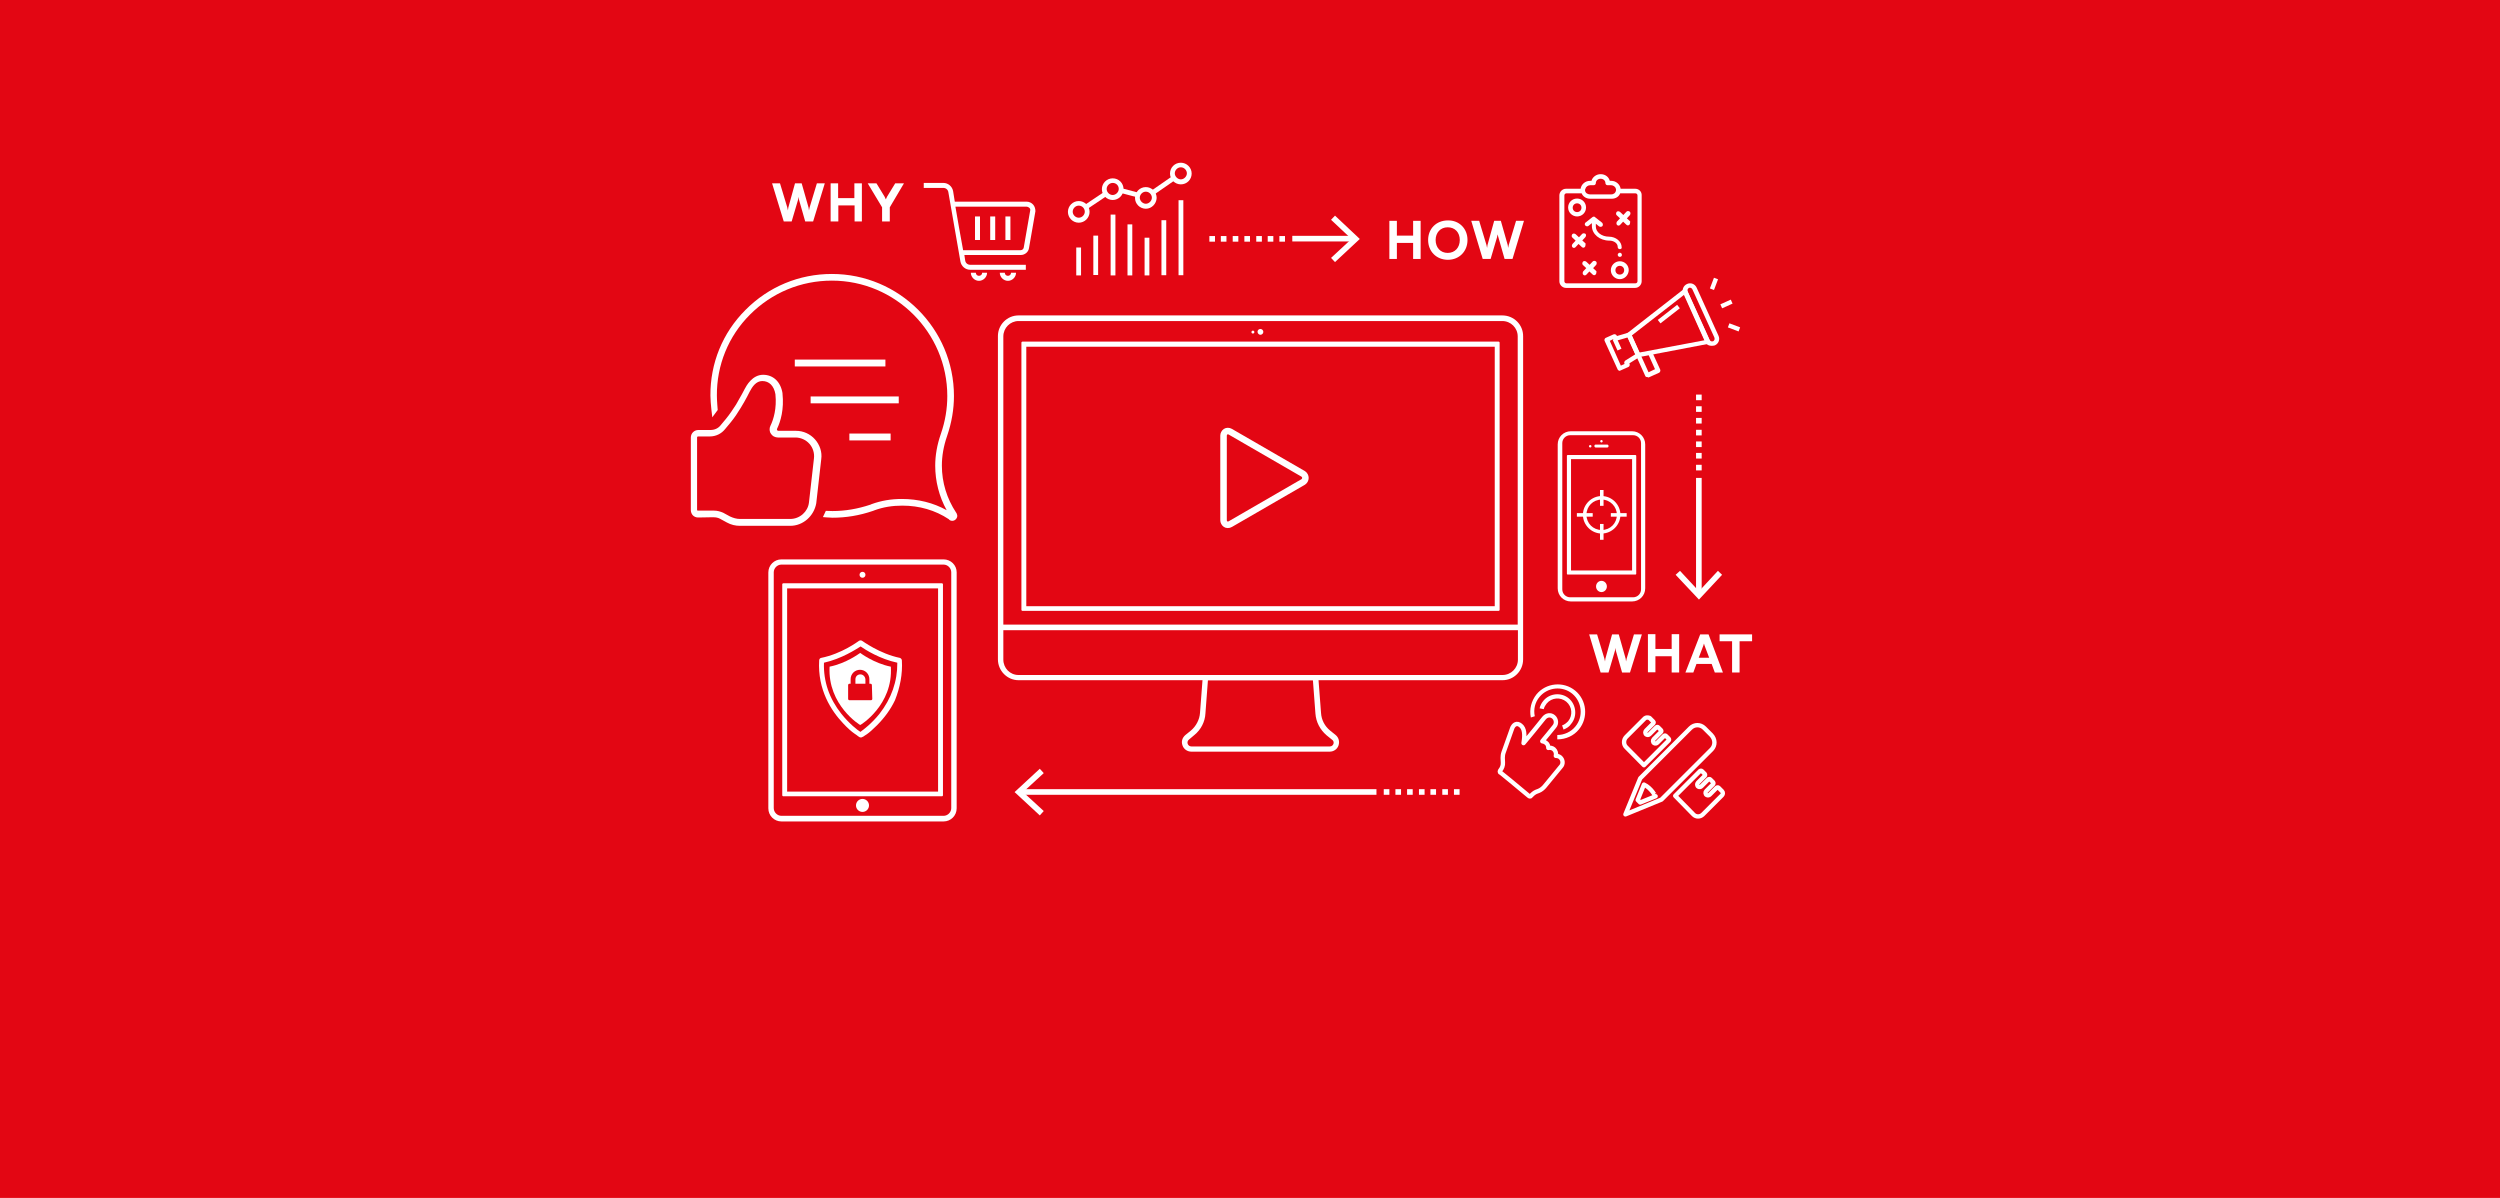 <?xml version="1.0" encoding="utf-8"?>
<!-- Generator: Adobe Illustrator 26.2.1, SVG Export Plug-In . SVG Version: 6.00 Build 0)  -->
<svg version="1.1" id="Laag_1" xmlns="http://www.w3.org/2000/svg" xmlns:xlink="http://www.w3.org/1999/xlink" x="0px" y="0px"
	 viewBox="0 0 1200 575" style="enable-background:new 0 0 1200 575;" xml:space="preserve">
<style type="text/css">
	.st0{fill:#E30613;}
	.st1{stroke:#000000;stroke-width:4;stroke-linejoin:round;stroke-miterlimit:10;}
	.st2{fill:#FFFFFF;}
	.st3{fill:none;stroke:#FFFFFF;stroke-width:2.092;stroke-linecap:round;stroke-linejoin:round;stroke-miterlimit:10;}
	.st4{fill:#FFFFFF;stroke:#FFFFFF;stroke-width:1.046;stroke-linecap:round;stroke-linejoin:round;stroke-miterlimit:10;}
	.st5{fill:#FFFFFF;stroke:#FFFFFF;stroke-width:0.784;stroke-linecap:round;stroke-linejoin:round;stroke-miterlimit:10;}
	.st6{enable-background:new    ;}
	.st7{fill:none;stroke:#FFFFFF;stroke-width:3.138;stroke-miterlimit:10;}
</style>
<rect class="st0" width="1200" height="575"/>
<g>
	<path class="st1" d="M199,412.2"/>
</g>
<g>
	<path class="st1" d="M199,401.4"/>
</g>
<g>
	<g>
		<path class="st2" d="M422.1,342.7c-3.8,4.7-7.6,7.5-9.1,8.6c-1.5-0.9-5.3-3.9-9.1-8.6c-5.9-7.4-8.7-15.7-8.4-24.6
			c8.5-1.9,15.3-6.4,17.6-7.8c2.3,1.6,9.2,6,17.6,7.8C430.8,327,427.9,335.3,422.1,342.7 M432.9,317c0-0.5-0.4-1-0.9-1.2
			c-9.8-2-18.1-8.2-18.2-8.2c-0.4-0.3-1-0.3-1.5,0c-0.3,0.2-8.2,6.2-18.2,8.2c-0.5,0.1-0.9,0.6-0.9,1.2
			c-0.8,14.1,5.8,24.2,11.5,30.2c2.1,2.3,4.1,4,5.4,4.9c0.7,0.5,1.4,0.9,1.8,1.3c0.7,0.5,0.9,0.6,1.3,0.6l0,0c0.4,0,0.6-0.2,1.3-0.5
			c0.3-0.2,0.8-0.6,1.5-1c1.2-0.8,2.9-2.3,4.9-4.3c3.7-3.7,6.6-7.7,8.7-12.1C432,330,433.3,323.6,432.9,317"/>
		<path class="st2" d="M413,323.7c-1.4,0-2.4,1-2.4,2.4v2.1h4.8v-2.1l0,0C415.3,324.7,414.2,323.7,413,323.7"/>
		<path class="st2" d="M418.7,335.5c0,0.3-0.3,0.6-0.6,0.6h-10.4c-0.3,0-0.6-0.3-0.6-0.6v-6.7c0-0.3,0.3-0.6,0.6-0.6h0.6V326
			c0-2.5,2-4.5,4.5-4.5s4.5,2,4.5,4.5v2.2h0.6c0.3,0,0.6,0.3,0.6,0.6L418.7,335.5L418.7,335.5z M427.6,320
			c-8.1-1.6-14.7-6.6-14.7-6.6c-0.5,0.3-6.7,5-14.7,6.6c-1,18.5,14.7,28.1,14.7,28C413,348.1,428.8,338.4,427.6,320"/>
	</g>
	<path class="st3" d="M812.9,391c1.2,1.2,3.1,1.2,4.4,0l9.3-9.3c0.5-0.5,0.5-1.4,0-1.9l-1.7-1.7c-0.2-0.2-0.6-0.2-0.9,0l-3.3,3.3
		c-0.4,0.4-1,0.5-1.5,0.2c-0.7-0.4-0.7-1.4-0.2-1.9l3.3-3.3c0.2-0.2,0.2-0.6,0-0.9l-1.4-1.4c-0.2-0.2-0.6-0.2-0.9,0l-3.3,3.3
		c-0.4,0.4-1,0.5-1.5,0.2c-0.7-0.4-0.7-1.4-0.2-1.9l3.3-3.3c0.2-0.2,0.2-0.6,0-0.9l-1.4-1.4c-0.2-0.2-0.6-0.2-0.9,0l-11.9,11.9
		L812.9,391z M789.5,344.8l-8.9,8.9c-1.4,1.4-1.4,3.7,0,5l8.5,8.6l11.9-11.9c0.2-0.2,0.2-0.6,0-0.8l-1.4-1.4c-0.2-0.2-0.6-0.2-0.8,0
		l-3.3,3.3c-0.4,0.4-1,0.5-1.5,0.2c-0.7-0.4-0.7-1.4-0.2-1.9l3.5-3.5c0.2-0.2,0.2-0.6,0-0.8l-1.4-1.4c-0.2-0.2-0.6-0.2-0.8,0
		l-3.3,3.3c-0.4,0.4-1,0.5-1.5,0.2c-0.7-0.4-0.7-1.4-0.2-1.9l3.5-3.5c0.2-0.2,0.2-0.6,0-0.8l-1.8-1.8
		C790.9,344.3,790.1,344.3,789.5,344.8 M789.1,376.6c-0.5,1.2-3,7.4-3,7.4l1.2,1.2l7.4-3C794.6,382.2,792.6,378.2,789.1,376.6
		 M821.6,359.7l-24.1,24.1l-17.3,7.1l7.1-17.3l24.1-24.1c1.9-1.9,4.8-1.9,6.7,0l3.3,3.3C823.4,354.9,823.4,357.8,821.6,359.7"/>
	<g>
		<path class="st2" d="M721.1,151.4H488.9c-5.5,0-9.9,4.5-9.9,9.9v155.2c0,5.5,4.5,10,9.9,10h88.3l-1.2,15.7
			c-0.2,3.2-1.9,6.4-4.4,8.5l-2.6,2.1c-1.5,1.3-2.1,3.1-1.4,5c0.6,1.8,2.3,3,4.3,3h66.3c2,0,3.7-1.2,4.3-3c0.6-1.8,0.1-3.8-1.4-5
			l-2.6-2.1c-2.6-2.1-4.2-5.1-4.4-8.5l-1.2-15.7h88.3c5.5,0,9.9-4.5,9.9-10V161.5C731.2,155.9,726.7,151.4,721.1,151.4z
			 M638.3,358.3h-66.4c-1.8,0-2.6-2.2-1.2-3.3l2.6-2.2c3.1-2.5,5.1-6.3,5.3-10.3l1.2-15.9h50.4l1.2,15.9c0.3,4.1,2.2,7.7,5.3,10.4
			l2.6,2.1C640.9,356,640.1,358.3,638.3,358.3z M728.6,316.6c0,4.1-3.3,7.4-7.4,7.4H488.9c-4.1,0-7.3-3.3-7.3-7.4v-14.1h247
			L728.6,316.6L728.6,316.6z M728.6,299.8h-247V161.5c0-4.1,3.3-7.4,7.3-7.4h232.2c4.1,0,7.4,3.3,7.4,7.4V299.8z"/>
		<path class="st2" d="M605,160.7c0.7,0,1.4-0.6,1.4-1.4c0-0.7-0.6-1.4-1.4-1.4s-1.4,0.6-1.4,1.4C603.7,160.1,604.3,160.7,605,160.7
			z"/>
		<path class="st2" d="M601.4,160.1c0.4,0,0.7-0.3,0.7-0.7s-0.3-0.7-0.7-0.7c-0.4,0-0.7,0.3-0.7,0.7S600.9,160.1,601.4,160.1z"/>
		<path class="st4" d="M490.8,292.7h228.5V164.5H490.8V292.7z M492.1,165.9H718v125.6H492.1V165.9z"/>
	</g>
	<g>
		<g>
			<path class="st4" d="M452.1,280.5H376v101.2h76.1V280.5z M450.8,380.5h-73.5v-98.6h73.5V380.5z"/>
			<circle class="st4" cx="414" cy="386.6" r="2.6"/>
			<circle class="st4" cx="414" cy="275.9" r="0.9"/>
		</g>
		<path class="st2" d="M452.9,268.5h-77.8c-3.5,0-6.3,2.8-6.3,6.3V388c0,3.5,2.8,6.3,6.3,6.3h77.8c3.5,0,6.3-2.8,6.3-6.3V274.7
			C459.2,271.3,456.4,268.5,452.9,268.5z M456.6,387.9c0,2-1.7,3.7-3.7,3.7h-77.8c-2,0-3.7-1.7-3.7-3.7V274.7c0-2,1.7-3.7,3.7-3.7
			h77.8c2,0,3.7,1.7,3.7,3.7V387.9z"/>
	</g>
	<g>
		<path class="st5" d="M785,218.8h-32.5v56.6H785V218.8z M783.8,274.2h-30.1V220h30.1V274.2z"/>
		<ellipse class="st2" cx="768.7" cy="281.5" rx="2.6" ry="2.7"/>
		<path class="st2" d="M765.9,214.8h5.6c0.4,0,0.6-0.3,0.6-0.7s-0.3-0.7-0.6-0.7h-5.6c-0.4,0-0.6,0.3-0.6,0.7
			S765.6,214.8,765.9,214.8z"/>
		<path class="st2" d="M763.3,214.8c0.4,0,0.6-0.3,0.6-0.6c0-0.4-0.3-0.6-0.6-0.6s-0.6,0.3-0.6,0.6
			C762.7,214.5,763,214.8,763.3,214.8z"/>
		<path class="st2" d="M768.7,212.4c0.3,0,0.6-0.3,0.6-0.6c0-0.3-0.3-0.6-0.6-0.6s-0.6,0.3-0.6,0.6
			C768.1,212.1,768.4,212.4,768.7,212.4z"/>
		<path class="st2" d="M783.4,207H754c-3.5,0-6.3,2.8-6.3,6.3v69.1c0,3.5,2.8,6.3,6.3,6.3h29.4c3.5,0,6.3-2.8,6.3-6.3v-69.1
			C789.7,209.8,786.9,207,783.4,207z M787.7,282.9c0,2.1-1.7,3.8-3.8,3.8h-30.2c-2.1,0-3.8-1.7-3.8-3.8v-70.2c0-2.1,1.7-3.8,3.8-3.8
			h30.2c2.1,0,3.8,1.7,3.8,3.8V282.9z"/>
	</g>
	<g class="st6">
		<path class="st2" d="M390.3,106.3h-3.8l-3-10.5l-0.2-1.3l-0.2,1.3l-3.1,10.5h-3.8L370.6,88h3.8l3.5,11.6l0.3,1.4l0.2-1.4l3.2-11.6
			h3.2l3.3,11.6l0.2,1.4l0.3-1.4l3.5-11.6h3.8L390.3,106.3z"/>
		<path class="st2" d="M413.8,106.3h-3.6v-7.7h-7.8v7.7h-3.7V88h3.6v7.1h7.8V88h3.6v18.3H413.8z"/>
		<path class="st2" d="M427.1,99.5v6.8h-3.7v-6.8L416.5,88h4.2l3.9,6.4l0.6,1.3l0.6-1.3l3.9-6.4h4.2L427.1,99.5z"/>
	</g>
	<g class="st6">
		<path class="st2" d="M782.4,322.8h-3.8l-3-10.5l-0.2-1.3l-0.2,1.3l-3.1,10.5h-3.8l-5.5-18.3h3.8l3.5,11.6l0.3,1.4l0.2-1.4
			l3.2-11.6h3.2l3.3,11.6l0.2,1.4l0.3-1.4l3.5-11.6h3.8L782.4,322.8z"/>
		<path class="st2" d="M806,322.8h-3.6V315h-7.8v7.7H791v-18.3h3.6v7.1h7.8v-7.1h3.6V322.8z"/>
		<path class="st2" d="M827,322.8h-3.9l-1.5-4.1h-7.3l-1.5,4.1H809l7.1-18.3h4L827,322.8z M817.6,309.9l-2.2,5.8h5l-2.2-5.8l-0.3-1
			L817.6,309.9z"/>
		<path class="st2" d="M841,307.8h-6v15h-3.6v-15h-6v-3.3H841V307.8z"/>
	</g>
	<g>
		<g>
			<g>
				<path class="st2" d="M777.5,178c-0.1,0-0.2,0-0.4-0.1c-0.3-0.1-0.5-0.3-0.6-0.5l-6.3-13.8c-0.1-0.2-0.1-0.5,0-0.8
					c0.1-0.3,0.3-0.5,0.5-0.6l3.8-1.7c0.5-0.2,1.2,0,1.5,0.5l0.1,0.3l5.5-1.6c0.5-0.1,1,0.1,1.3,0.6l4.4,9.7c0.2,0.5,0,1-0.4,1.4
					l-4.8,3l0.1,0.3c0.1,0.2,0.1,0.5,0,0.8c-0.1,0.3-0.3,0.5-0.5,0.6l-3.8,1.7C777.8,177.9,777.6,178,777.5,178z M772.7,163.6
					l5.3,11.9l1.8-0.8l-0.1-0.2c-0.2-0.5,0-1,0.4-1.4l4.8-3l-3.7-8.1l-5.5,1.6c-0.5,0.1-1-0.1-1.3-0.6l-0.1-0.2L772.7,163.6z"/>
			</g>
			<g>
				<path class="st2" d="M785.7,171.6l-5.1-11.3l28.6-22.3l12.1,26.8L785.7,171.6z M783.3,161l3.7,8.2l31.3-5.9l-9.8-21.9L783.3,161
					z"/>
			</g>
			<g>
				<path class="st2" d="M821.6,166c-0.4,0-0.8-0.1-1.3-0.2c-0.8-0.3-1.6-0.9-1.9-1.8L808,140.9c-0.8-1.8,0-3.8,1.8-4.6
					c1.8-0.8,3.8,0,4.6,1.8l10.5,23.1c0.8,1.8,0,3.8-1.8,4.6l0,0C822.6,165.9,822.1,166,821.6,166z M811.2,138.1
					c-0.2,0-0.4,0-0.5,0.1c-0.6,0.3-0.9,1-0.6,1.8l10.5,23.1c0.1,0.3,0.4,0.5,0.7,0.7c0.3,0.1,0.7,0.1,1,0l0,0
					c0.6-0.3,0.9-1,0.6-1.8L812.4,139C812.2,138.5,811.7,138.1,811.2,138.1z"/>
			</g>
			<g>
				
					<rect x="775.6" y="162.3" transform="matrix(0.911 -0.411 0.411 0.911 0.819 334.055)" class="st2" width="2.1" height="5.6"/>
			</g>
			<g>
				<path class="st2" d="M790.6,181c-0.4,0-0.8-0.2-0.9-0.6l-4.3-9.5l2-0.8l3.9,8.6l3.1-1.5l-3.3-7.3l2-0.8l3.8,8.3
					c0.2,0.5,0,1.2-0.5,1.5l-5.1,2.3C790.9,181,790.8,181,790.6,181z"/>
			</g>
			<g>
				
					<rect x="795.2" y="149.5" transform="matrix(0.789 -0.614 0.614 0.789 76.522 523.859)" class="st2" width="11.8" height="2.1"/>
			</g>
		</g>
		<g>
			
				<rect x="826.4" y="144.6" transform="matrix(0.911 -0.411 0.411 0.911 13.481 353.999)" class="st2" width="5.5" height="2.1"/>
		</g>
		<g>
			
				<rect x="819.8" y="134.9" transform="matrix(0.354 -0.935 0.935 0.354 404.41 857.216)" class="st2" width="5.5" height="2.1"/>
		</g>
		<g>
			
				<rect x="831.1" y="154" transform="matrix(0.354 -0.935 0.935 0.354 391.18 879.711)" class="st2" width="2.1" height="5.5"/>
		</g>
	</g>
	<g>
		<g>
			<g>
				<g>
					<path class="st2" d="M517.8,106.9c-2.8,0-5.2-2.3-5.2-5.2c0-2.8,2.3-5.2,5.2-5.2c2.8,0,5.2,2.3,5.2,5.2
						C523,104.6,520.6,106.9,517.8,106.9z M517.8,98.7c-1.6,0-2.9,1.4-2.9,2.9c0,1.6,1.4,2.9,2.9,2.9c1.6,0,2.9-1.4,2.9-2.9
						C520.7,100.1,519.5,98.7,517.8,98.7z"/>
				</g>
			</g>
			<g>
				<g>
					<path class="st2" d="M534.1,96c-2.8,0-5.2-2.3-5.2-5.2c0-2.8,2.3-5.2,5.2-5.2s5.2,2.3,5.2,5.2C539.3,93.6,537,96,534.1,96z
						 M534.1,87.8c-1.6,0-2.9,1.4-2.9,2.9c0,1.6,1.4,2.9,2.9,2.9s2.9-1.4,2.9-2.9C537,89.1,535.8,87.8,534.1,87.8z"/>
				</g>
			</g>
			<g>
				<g>
					<path class="st2" d="M550,100.2c-2.8,0-5.2-2.3-5.2-5.2c0-2.8,2.3-5.2,5.2-5.2c2.8,0,5.2,2.3,5.2,5.2
						C555.1,97.8,552.8,100.2,550,100.2z M550,92c-1.6,0-2.9,1.4-2.9,2.9s1.4,2.9,2.9,2.9s2.9-1.4,2.9-2.9
						C552.9,93.4,551.6,92,550,92z"/>
				</g>
			</g>
			<g>
				<g>
					<path class="st2" d="M566.8,88.5c-2.8,0-5.2-2.3-5.2-5.2s2.3-5.2,5.2-5.2c2.8,0,5.2,2.3,5.2,5.2S569.7,88.5,566.8,88.5z
						 M566.8,80.3c-1.6,0-2.9,1.4-2.9,2.9s1.4,2.9,2.9,2.9s2.9-1.4,2.9-2.9S568.4,80.3,566.8,80.3z"/>
				</g>
			</g>
			<g>
				<g>
					
						<rect x="520.2" y="94.9" transform="matrix(0.831 -0.556 0.556 0.831 35.435 308.857)" class="st2" width="11.8" height="2.3"/>
				</g>
			</g>
			<g>
				<g>
					
						<rect x="540.9" y="88.6" transform="matrix(0.256 -0.967 0.967 0.256 313.673 592.951)" class="st2" width="2.3" height="8.2"/>
				</g>
			</g>
			<g>
				<g>
					
						<rect x="552.2" y="87.9" transform="matrix(0.822 -0.569 0.569 0.822 48.541 333.601)" class="st2" width="12.3" height="2.3"/>
				</g>
			</g>
		</g>
		<g>
			<g>
				<rect x="516.6" y="118.8" class="st2" width="2.3" height="13.4"/>
			</g>
		</g>
		<g>
			<g>
				<rect x="524.8" y="113.1" class="st2" width="2.3" height="18.9"/>
			</g>
		</g>
		<g>
			<g>
				<rect x="533.1" y="103" class="st2" width="2.3" height="29.2"/>
			</g>
		</g>
		<g>
			<g>
				<rect x="541.2" y="107.7" class="st2" width="2.3" height="24.5"/>
			</g>
		</g>
		<g>
			<g>
				<rect x="549.4" y="114.1" class="st2" width="2.3" height="18.1"/>
			</g>
		</g>
		<g>
			<g>
				<rect x="557.5" y="105.7" class="st2" width="2.3" height="26.4"/>
			</g>
		</g>
		<g>
			<g>
				<rect x="565.7" y="96.1" class="st2" width="2.3" height="36"/>
			</g>
		</g>
	</g>
	<path class="st2" d="M459.2,246.6v-0.2l-0.3-0.4c-4.4-6.7-6.8-14.4-6.8-22.5c0-4.6,0.8-9.3,2.5-14.2c2.2-6.4,3.3-12.9,3.3-19.2
		c0-32.3-26.3-58.6-58.6-58.6c-15.7,0-30.4,6.1-41.5,17.3c-11,11-16.9,25.6-16.8,41.1c0,3.6,0.9,10.4,0.9,10.4l2.6-3.5
		c0,0-0.4-4.6-0.4-6.9c-0.1-14.6,5.5-28.5,15.9-38.9c10.5-10.5,24.4-16.3,39.3-16.3c30.5,0,55.4,24.9,55.4,55.4
		c0,6.1-1,12.1-3.1,18.2c-1.8,5.1-2.7,10.3-2.7,15.2c0,7.5,1.9,14.9,5.5,21.4c-6.4-3.6-13.8-5.4-21.5-5.4c-5.2,0-9.9,0.8-14.6,2.5
		l-0.4,0.2c-6.3,2.1-12.3,3.1-18.3,3.1c-1.2,0-3.2-0.1-3.2-0.1l-1.4,3c0,0,3.2,0.3,4.6,0.3c6.4,0,12.8-1,19.5-3.3l0.5-0.2
		c4.3-1.6,8.7-2.3,13.5-2.3c8.2,0,15.8,2.2,22.3,6.5c0.3,0.4,0.8,0.8,1.7,0.8c1.3,0,2.4-1.2,2.4-2.4
		C459.4,247.1,459.4,246.8,459.2,246.6z"/>
	<g>
		<g>
			<rect x="381.5" y="172.6" class="st2" width="43.5" height="3.3"/>
		</g>
		<g>
			<rect x="389.1" y="190.3" class="st2" width="42.3" height="3.3"/>
		</g>
		<g>
			<rect x="407.7" y="208.1" class="st2" width="19.8" height="3.3"/>
		</g>
	</g>
	<g>
		<path class="st2" d="M777.5,127.6c-1.2,0-2.1,0.9-2.1,2.1c0,1.2,0.9,2.1,2.1,2.1c1.2,0,2.1-0.9,2.1-2.1
			C779.6,128.5,778.7,127.6,777.5,127.6 M777.5,134c-2.3,0-4.3-1.9-4.3-4.3c0-2.3,1.9-4.3,4.3-4.3c2.4,0,4.3,1.9,4.3,4.3
			C781.7,132.1,779.8,134,777.5,134"/>
		<path class="st2" d="M757,97.6c-1.2,0-2.1,0.9-2.1,2.1c0,1.2,0.9,2.1,2.1,2.1c1.2,0,2.1-0.9,2.1-2.1
			C759.1,98.5,758.2,97.6,757,97.6 M757,103.9c-2.3,0-4.3-1.9-4.3-4.3s1.9-4.3,4.3-4.3s4.3,1.9,4.3,4.3S759.4,103.9,757,103.9"/>
		<path class="st2" d="M765.9,131.8c-0.2,0.2-0.5,0.3-0.7,0.3c-0.2,0-0.5-0.1-0.7-0.3l-1.6-1.5l-1.5,1.6c-0.2,0.2-0.5,0.3-0.7,0.3
			c-0.2,0-0.5-0.1-0.7-0.3c-0.4-0.4-0.4-1-0.1-1.6l1.5-1.6l-1.6-1.5c-0.4-0.4-0.4-1,0-1.6c0.4-0.4,1-0.4,1.6,0l1.6,1.5l1.5-1.6
			c0.4-0.4,1-0.4,1.6,0c0.4,0.4,0.4,1,0.1,1.6l-1.5,1.6l1.6,1.5C766.3,130.7,766.3,131.3,765.9,131.8"/>
		<path class="st2" d="M782.1,107.9c-0.2,0.2-0.5,0.3-0.7,0.3s-0.5-0.1-0.7-0.3l-1.6-1.5l-1.5,1.6c-0.2,0.2-0.5,0.3-0.7,0.3
			c-0.3,0-0.5-0.1-0.7-0.3c-0.4-0.4-0.4-1-0.1-1.6l1.5-1.6l-1.6-1.5c-0.4-0.4-0.4-1,0-1.6c0.4-0.4,1-0.4,1.6,0l1.6,1.5l1.5-1.6
			c0.4-0.4,1-0.4,1.6,0c0.4,0.4,0.4,1,0.1,1.6l-1.5,1.6l1.6,1.5C782.4,106.9,782.5,107.5,782.1,107.9"/>
		<path class="st2" d="M777.5,119.6c-0.6,0-1-0.5-1-1v-0.1c0-1.7-1.8-3-4-3c-4.6,0-8.4-3.1-8.4-7v-1.4l-1.6,1.3
			c-0.4,0.4-1.2,0.3-1.6-0.2c-0.2-0.2-0.2-0.4-0.2-0.6c0-0.3,0.1-0.6,0.4-0.8l3.3-2.6l0,0c0.2-0.2,0.4-0.2,0.6-0.2
			c0.1,0,0.1,0,0.2,0l0,0c0.2,0,0.3,0.1,0.4,0.2l0,0l0.1,0.1l3.3,2.6c0.4,0.4,0.5,1,0.2,1.6c-0.4,0.4-1,0.5-1.6,0.2l-1.6-1.3v1.4
			c0,2.6,2.8,4.8,6.3,4.8c3.3,0,6.1,2.3,6.1,5.1v0.1C778.6,119.1,778.1,119.6,777.5,119.6"/>
		<path class="st2" d="M760.7,118.6c-0.2,0.2-0.5,0.3-0.7,0.3c-0.2,0-0.5-0.1-0.7-0.3l-1.6-1.5l-1.5,1.6c-0.2,0.2-0.5,0.3-0.7,0.3
			c-0.3,0-0.5-0.1-0.7-0.3c-0.4-0.4-0.4-1,0-1.6l1.5-1.6l-1.6-1.5c-0.4-0.4-0.4-1,0-1.6c0.4-0.4,1-0.4,1.6,0l1.6,1.5l1.5-1.6
			c0.4-0.4,1-0.4,1.6-0.1c0.4,0.4,0.4,1,0,1.6l-1.5,1.6l1.6,1.5C761,117.5,761.1,118.2,760.7,118.6"/>
		<path class="st2" d="M777.5,123.3c-0.6,0-1-0.5-1-1c0-0.5,0.5-1,1-1l0,0c0.6,0,1,0.5,1,1C778.6,122.9,778.1,123.3,777.5,123.3"/>
		<path class="st2" d="M786,135c0,0.6-0.5,1-1,1h-33.1c-0.6,0-1-0.5-1-1V93.8c0-0.6,0.5-1,1-1h7.3c0.6,1.6,2.3,2.6,4.1,2.6h10.3
			c1.9,0,3.5-1,4.1-2.6h7.3c0.6,0,1,0.5,1,1L786,135L786,135z M761,90.6c0.2-0.9,1.2-1.7,2.3-1.7h1.7c0.6,0,1-0.5,1-1
			c0-1.2,1-2.1,2.3-2.1s2.3,0.9,2.3,2.1c0,0.6,0.5,1,1,1h1.7c1,0,2.1,0.7,2.3,1.7c0.1,0.2,0.1,0.3,0.1,0.5c0,0.6-0.3,1.3-0.8,1.7
			c-0.4,0.3-0.9,0.5-1.5,0.5h-10.3c-0.5,0-1-0.2-1.5-0.5c-0.5-0.4-0.8-0.9-0.8-1.7C760.9,90.9,760.9,90.8,761,90.6 M784.9,90.6h-7
			c-0.3-2.1-2.2-3.8-4.5-3.8h-0.7c-0.5-1.9-2.2-3.2-4.4-3.2c-2.1,0-3.9,1.4-4.4,3.2h-0.7c-2.3,0-4.2,1.7-4.5,3.8h-7
			c-1.8,0-3.2,1.5-3.2,3.2V135c0,1.8,1.5,3.2,3.2,3.2h33.1c1.8,0,3.2-1.5,3.2-3.2V93.8C788.1,92,786.7,90.6,784.9,90.6"/>
	</g>
	<g>
		<rect x="620.3" y="113.2" class="st2" width="29.4" height="2.7"/>
		<polygon class="st2" points="640.8,125.8 638.9,123.8 648.7,114.7 638.9,105.5 640.8,103.5 652.7,114.7 		"/>
		<path class="st2" d="M616.8,116h-2.7v-2.7h2.7V116z M611.2,116h-2.7v-2.7h2.7V116z M605.7,116h-2.7v-2.7h2.7V116z M600,116h-2.7
			v-2.7h2.7V116z M594.4,116h-2.7v-2.7h2.7V116z M588.8,116H586v-2.7h2.7v2.7H588.8z M583.2,116h-2.7v-2.7h2.7V116z"/>
	</g>
	<g>
		<rect x="490.1" y="378.8" class="st2" width="170.6" height="2.7"/>
		<polygon class="st2" points="499.1,369 501,371.1 491.1,380.2 501,389.3 499.1,391.4 487,380.2 		"/>
		<path class="st2" d="M664.2,378.8h2.7v2.7h-2.7V378.8z M669.8,378.8h2.7v2.7h-2.7V378.8z M675.4,378.8h2.7v2.7h-2.7V378.8z
			 M681.1,378.8h2.7v2.7h-2.7V378.8z M686.6,378.8h2.7v2.7h-2.7V378.8z M692.3,378.8h2.7v2.7h-2.7V378.8z M697.9,378.8h2.7v2.7h-2.7
			V378.8z"/>
	</g>
	<g>
		<rect x="814.1" y="229.4" class="st2" width="2.7" height="55.5"/>
		<polygon class="st2" points="804.3,275.9 806.4,274 815.5,283.8 824.6,274 826.6,275.9 815.5,287.8 		"/>
		<path class="st2" d="M814.1,225.8v-2.7h2.7v2.7H814.1z M814.1,220.1v-2.7h2.7v2.7H814.1z M814.1,214.6v-2.7h2.7v2.7H814.1z
			 M814.1,209v-2.7h2.7v2.7H814.1z M814.1,203.3v-2.7h2.7v2.7H814.1z M814.1,197.8V195h2.7v2.7H814.1z M814.1,192.1v-2.7h2.7v2.7
			H814.1z"/>
	</g>
	<g>
		<path class="st7" d="M589.3,251.9c-0.4,0-0.7-0.1-1-0.3c-0.6-0.4-1-1.2-1-1.9v-40.6c0-0.7,0.4-1.5,1-1.9c0.6-0.4,1.5-0.4,2.2,0
			l35.1,20.3c0.6,0.4,1,1.2,1,1.9c0,0.7-0.4,1.5-1,1.9l-35.1,20.3C590.2,251.8,589.8,251.9,589.3,251.9z"/>
	</g>
	<g>
		<g>
			<path class="st2" d="M768.8,256.1c-4.9,0-9-4.1-9-9s4.1-9,9-9c4.9,0,9,4.1,9,9S773.7,256.1,768.8,256.1z M768.8,239.8
				c-4.1,0-7.3,3.2-7.3,7.3s3.2,7.3,7.3,7.3s7.3-3.2,7.3-7.3C776.1,243.2,772.9,239.8,768.8,239.8z"/>
		</g>
		<g>
			<rect x="768" y="235.2" class="st2" width="1.7" height="7.6"/>
		</g>
		<g id="XMLID_00000166639778626297002740000000063176678432072878_">
			<rect x="756.9" y="246.3" class="st2" width="7.6" height="1.7"/>
		</g>
		<g id="XMLID_00000179635753158697425400000009558204662119234223_">
			<rect x="768" y="251.5" class="st2" width="1.7" height="7.6"/>
		</g>
		<g id="XMLID_00000163040832171895377220000010289548154150889355_">
			<rect x="773.2" y="246.3" class="st2" width="7.6" height="1.7"/>
		</g>
	</g>
	<g>
		<path class="st2" d="M495.9,98.2c-0.7-0.8-1.9-1.4-3-1.4h-34.6l-0.8-5c-0.4-2.3-2.4-4-4.7-4h-9.4v2.4h9.4c1.2,0,2.2,0.8,2.4,2
			l3.1,17.8l0,0l2.7,15.5c0.4,2.3,2.4,4,4.7,4h26.7v-2.4h-26.7c-1.2,0-2.2-0.8-2.4-2l-0.4-2.7H490c1.9,0,3.6-1.4,3.9-3.2l3.1-17.8
			C497,100.3,496.7,99.1,495.9,98.2z M494.5,101l-3.1,17.8c-0.1,0.7-0.7,1.3-1.6,1.3h-27.5l-1.9-10.5l0,0l-1.8-10.4h34.2
			c0.4,0,0.8,0.2,1.2,0.5C494.5,100.1,494.6,100.6,494.5,101z"/>
		<path class="st2" d="M469.9,132.4c-0.8,0-1.5-0.6-1.5-1.5H466c0,2.1,1.8,3.9,3.9,3.9c2.1,0,3.9-1.8,3.9-3.9h-2.4
			C471.5,131.8,470.7,132.4,469.9,132.4z"/>
		<path class="st2" d="M483.8,132.4c-0.8,0-1.5-0.6-1.5-1.5h-2.4c0,2.1,1.8,3.9,3.9,3.9c2.1,0,3.9-1.8,3.9-3.9h-2.4
			C485.3,131.8,484.6,132.4,483.8,132.4z"/>
		<rect x="475.3" y="103.9" class="st2" width="2.4" height="11.3"/>
		<rect x="482.6" y="103.9" class="st2" width="2.4" height="11.3"/>
		<rect x="468" y="103.9" class="st2" width="2.4" height="11.3"/>
	</g>
	<g>
		<path class="st3" d="M748.9,363.5c-0.6-0.5-1.4-0.7-2.1-0.7c0.3-1.2-0.1-2.4-1-3.2c-0.7-0.6-1.8-0.8-2.6-0.6
			c0-0.9-0.3-1.9-1.2-2.5c-0.5-0.4-1-0.6-1.7-0.7l0.8-1l2-2.4l3-3.7c1.2-1.4,0.9-3.5-0.4-4.6c-1.4-1.2-3.3-0.9-4.5,0.5l-5.1,6.3l0,0
			l-4.8,5.8c0.4-2.4,0.8-6-0.8-7.9c-0.8-0.9-1.7-1.4-2.5-1.3c-1.4,0.2-2,1.7-2.1,1.9l-4.2,11.8c-0.3,0.8-0.4,1.8-0.4,2.6l0.1,2.2
			c0.1,1.4-0.4,2.7-1.3,3.8c-0.1,0.2-0.2,0.4-0.2,0.6c0,0.2,0.1,0.3,0.2,0.4c0,0,0,0,0.1,0c0.5,0.3,8.4,6.9,13.7,11.3l0,0
			c0.1,0.1,0.3,0.2,0.5,0.2s0.4-0.1,0.5-0.3c0.6-0.8,1.7-1.6,2.4-1.9l1.3-0.5c1-0.4,2-1.2,2.7-2l7.9-9.6
			C750.4,366.8,750.3,364.7,748.9,363.5z"/>
		<g>
			<path class="st2" d="M750.5,350.2l-0.7-2c1.2-0.4,2.1-1.2,2.9-2c2.3-2.8,2-7-0.9-9.4c-2.8-2.3-7-2-9.4,0.9
				c-0.6,0.8-1.2,1.7-1.4,2.7l-2-0.4c0.3-1.4,0.9-2.5,1.8-3.6c3-3.7,8.6-4.2,12.2-1.2s4.2,8.6,1.2,12.2
				C753.3,348.8,752,349.6,750.5,350.2z"/>
		</g>
		<g>
			<path class="st2" d="M734.8,344.4c-0.8-4,0.2-7.9,2.7-11.1c4.6-5.6,13-6.4,18.6-1.8c5.6,4.6,6.4,13,1.8,18.6
				c-2.5,3.1-6.3,4.8-10.4,4.8v-2.1c3.3,0,6.6-1.5,8.7-4.1c3.9-4.7,3.2-11.8-1.5-15.7s-11.8-3.2-15.7,1.5c-2.2,2.6-3,6-2.3,9.3
				L734.8,344.4z"/>
		</g>
	</g>
	<g>
		<g>
			<path class="st2" d="M379.3,252.4h-24.1c-2.2,0-4.3-0.5-6.3-1.6l-3.3-1.8c-0.9-0.5-2-0.7-2.9-0.7h-2l-5.6,0.1c-1,0-1.9-0.4-2.5-1
				c-0.6-0.6-1-1.6-1-2.5V210c0-2,1.6-3.6,3.6-3.6h5.8c2,0,3.8-0.8,5-2.4l2.5-3c1.8-2.2,3.3-4.5,4.8-6.8c2.3-3.9,4-7.2,4-7.2
				l0.1-0.2c0.9-1.7,3.7-6.9,8.9-6.9c4.8,0,8.4,3.3,9.3,8.8v0.2c0.8,7.6-0.9,13.4-2.6,16.9c-0.1,0.2-0.1,0.4,0,0.6
				c0.1,0.2,0.3,0.4,0.5,0.4c0.1,0,0.1,0,0.2,0h8.4c3.5,0,6.8,1.5,9.1,4.1c2.3,2.6,3.5,6.1,3,9.5l-2.4,21.2
				C390.7,247.7,385.5,252.4,379.3,252.4z M342.7,245.1c1.6,0,3,0.4,4.4,1l3.3,1.8c1.5,0.7,3.1,1.2,4.8,1.2h24.1
				c4.6,0,8.5-3.5,9-7.9l2.4-21.2c0.3-2.5-0.5-5.1-2.2-7c-1.7-1.9-4.2-3-6.7-3h-8.4c-0.4,0-0.7-0.1-1.2-0.2c-1.2-0.3-2-1.2-2.5-2.2
				c-0.4-1-0.4-2.2,0.1-3.2c1.5-3.1,3.1-8.3,2.4-15.2c-0.7-4-3-6.3-6.3-6.3c-3,0-4.8,2.7-6.1,5.2l-0.1,0.2l0,0c0,0-1.7,3.5-4.1,7.4
				c-1.5,2.5-3.1,4.9-5,7.2l-2.5,3c-1.8,2.3-4.5,3.6-7.4,3.6H335c-0.2,0-0.4,0.2-0.4,0.4v34.8c0,0.1,0,0.2,0.1,0.3
				c0.1,0.1,0.2,0.1,0.4,0.1L342.7,245.1z"/>
		</g>
	</g>
	<g class="st6">
		<path class="st2" d="M681.9,124.3h-3.6v-7.7h-7.8v7.7h-3.6V106h3.6v7.1h7.8V106h3.6V124.3z"/>
		<path class="st2" d="M704.4,115.2c0,5.4-3.9,9.5-9.4,9.5c-5.5,0-9.5-4-9.5-9.5c0-5.4,3.9-9.4,9.5-9.4
			C700.4,105.7,704.4,109.7,704.4,115.2z M689.1,115.2c0,3.6,2.3,6.2,5.8,6.2c3.5,0,5.8-2.6,5.8-6.2s-2.3-6.1-5.8-6.1
			C691.4,109.1,689.1,111.7,689.1,115.2z"/>
		<path class="st2" d="M726,124.3h-3.8l-3-10.5l-0.4-1.3l-0.2,1.3l-3.1,10.5h-3.8l-5.5-18.3h3.8l3.5,11.6l0.3,1.4l0.2-1.4l3.2-11.6
			h3.2l3.3,11.6l0.2,1.4l0.3-1.4l3.5-11.6h3.8L726,124.3z"/>
	</g>
</g>
</svg>
